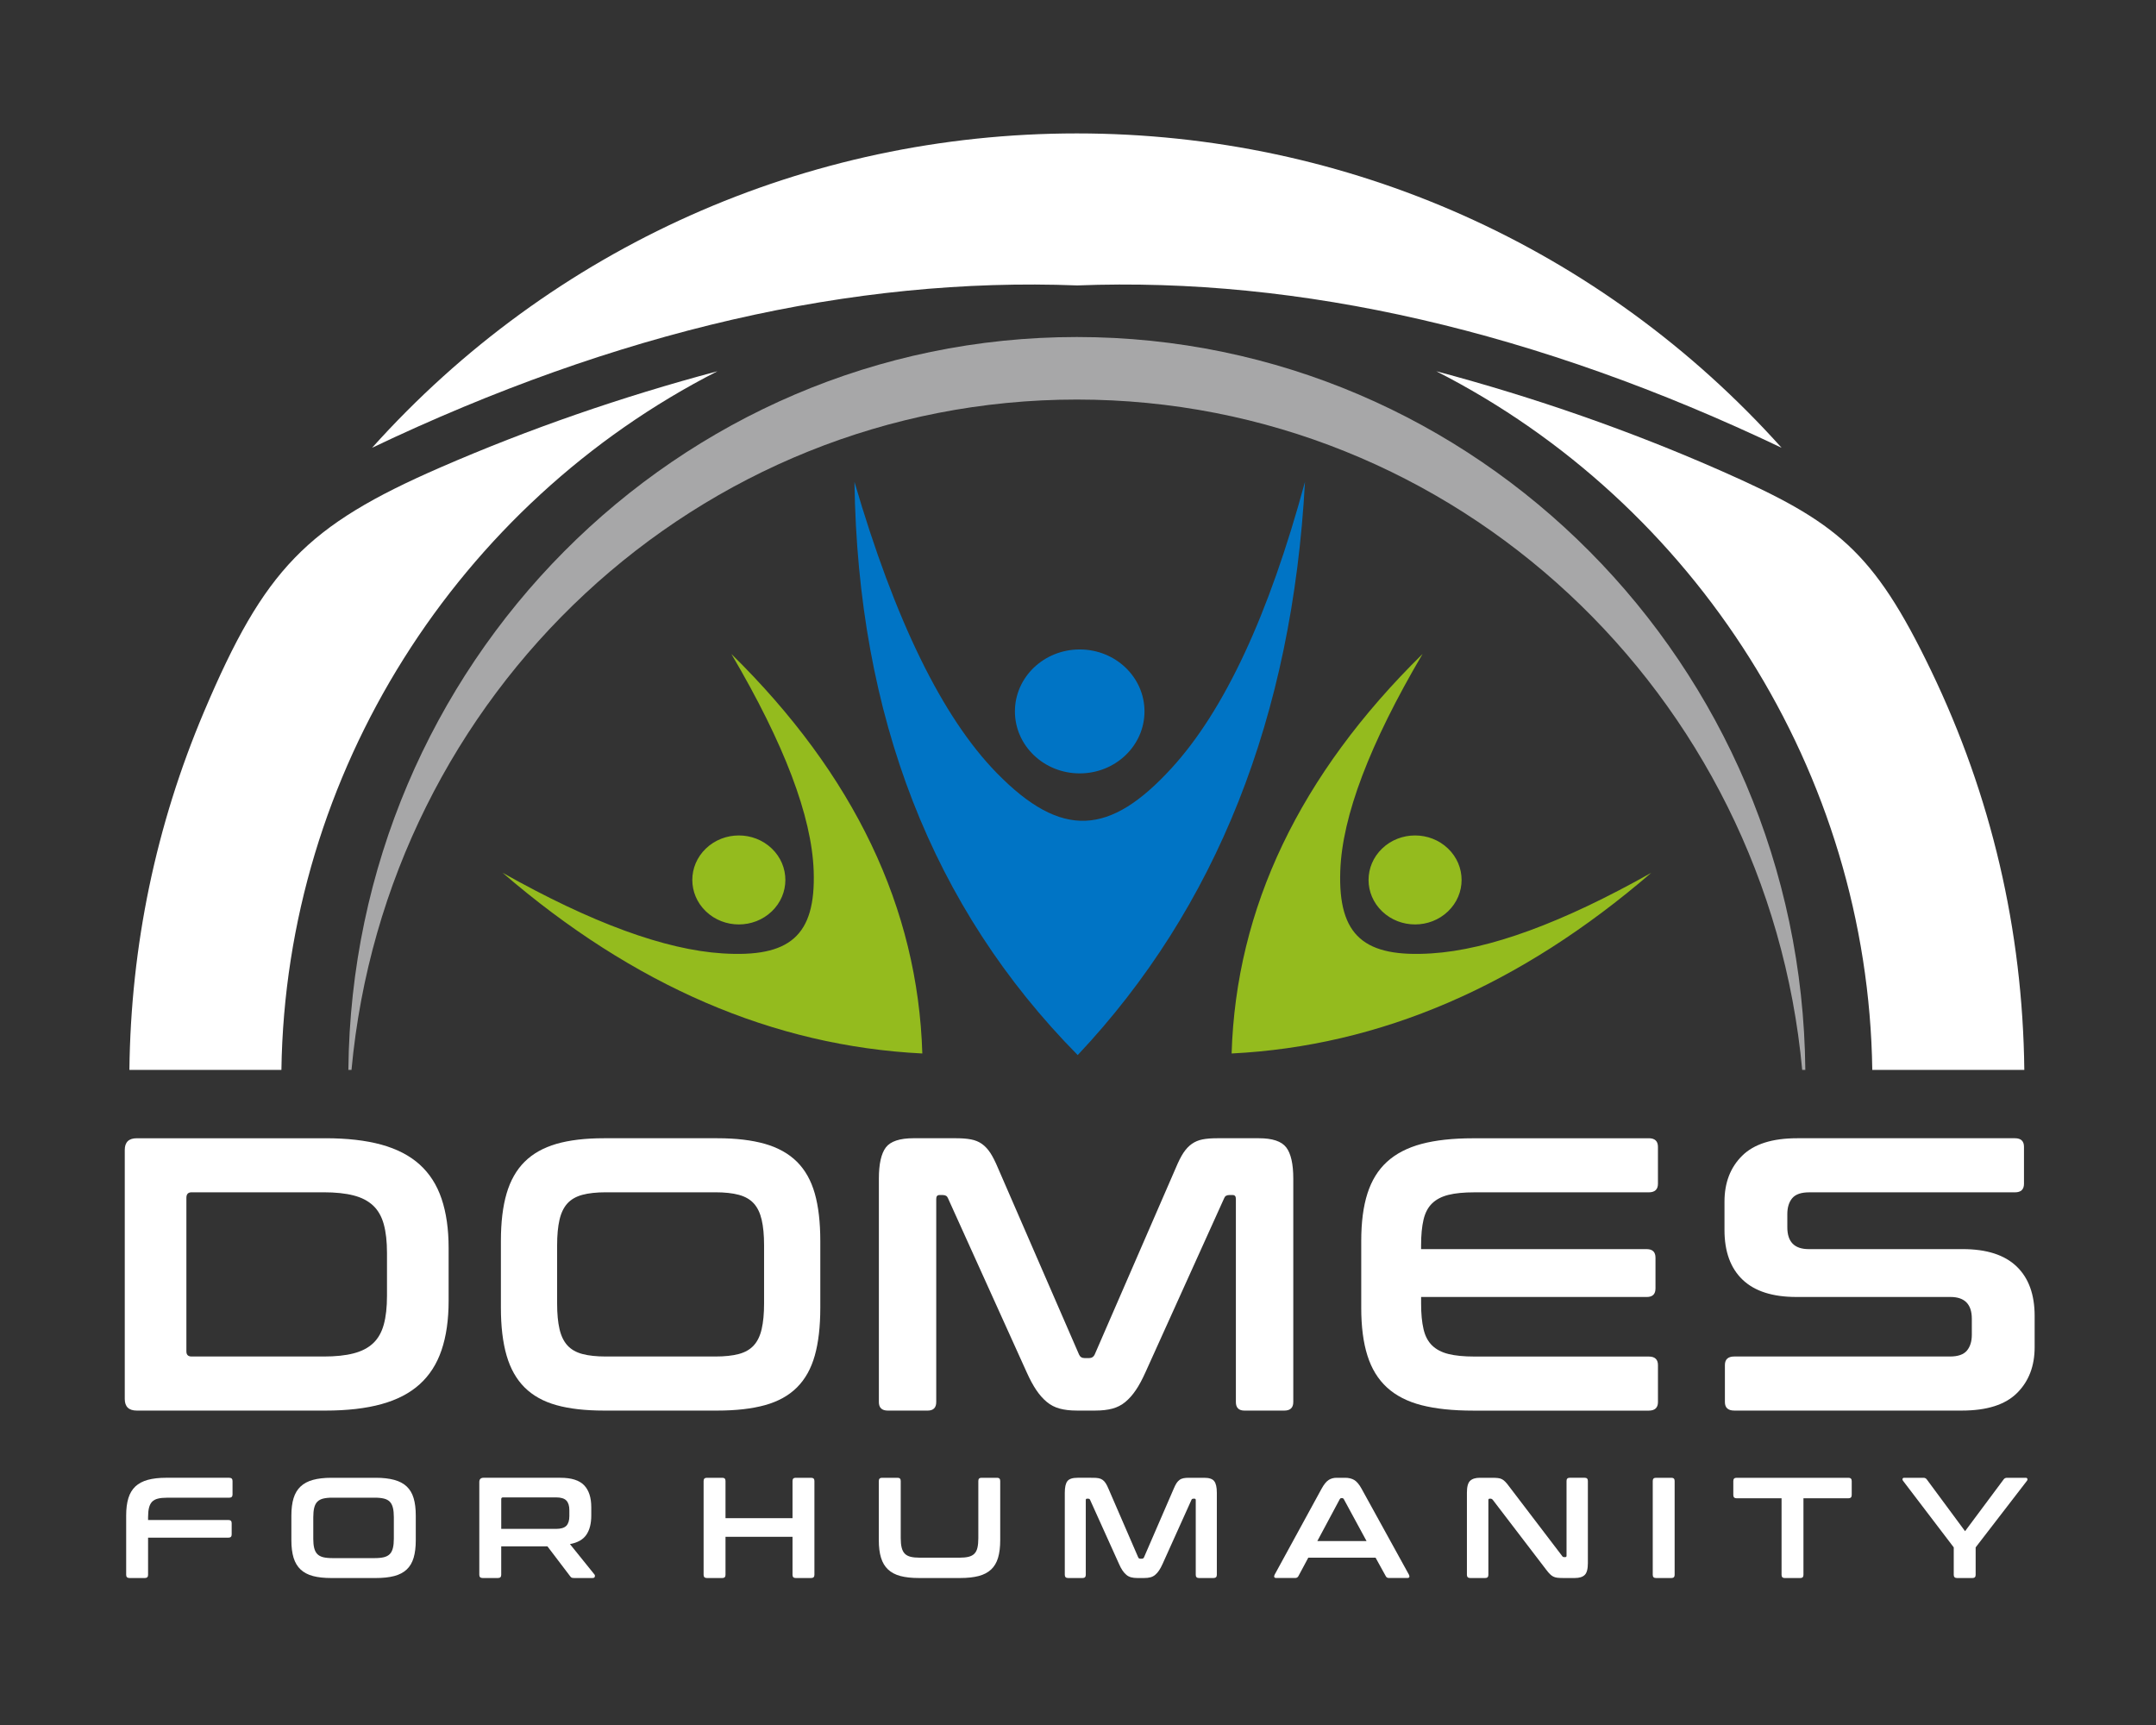 <?xml version="1.0" encoding="utf-8"?>
<!-- Generator: Adobe Illustrator 16.0.0, SVG Export Plug-In . SVG Version: 6.00 Build 0)  -->
<!DOCTYPE svg PUBLIC "-//W3C//DTD SVG 1.1//EN" "http://www.w3.org/Graphics/SVG/1.1/DTD/svg11.dtd">
<svg version="1.1" xmlns="http://www.w3.org/2000/svg" xmlns:xlink="http://www.w3.org/1999/xlink" x="0px" y="0px" width="150px"
	 height="120px" viewBox="0 0 150 120" enable-background="new 0 0 150 120" xml:space="preserve">
<rect x="0" y="0" width="150" height="120" fill="#333333" stroke="none"/>
<g id="Layer_1">
	<g>
		<path fill-rule="evenodd" clip-rule="evenodd" fill="#94BB1E" d="M100.74,59.025c1.264,1.208,1.264,3.169,0,4.378
			c-1.263,1.208-3.315,1.208-4.577,0c-1.264-1.209-1.264-3.17,0-4.378C97.425,57.816,99.478,57.816,100.74,59.025 M85.688,73.286
			c0.306-10.125,4.736-19.39,13.284-27.793c-3.683,6.258-5.592,11.287-5.724,15.086c-0.162,4.562,1.7,6.038,6.342,5.744
			c4.01-0.254,9.111-2.124,15.299-5.609C105.771,68.573,96.036,72.767,85.688,73.286"/>
		<path fill-rule="evenodd" clip-rule="evenodd" fill="#94BB1E" d="M49.115,59.025c-1.265,1.208-1.265,3.169,0,4.378
			c1.264,1.208,3.314,1.208,4.578,0c1.264-1.209,1.264-3.17,0-4.378C52.429,57.816,50.379,57.816,49.115,59.025 M64.169,73.286
			c-0.308-10.125-4.736-19.39-13.286-27.793c3.683,6.258,5.592,11.287,5.727,15.086c0.161,4.562-1.703,6.038-6.344,5.744
			c-4.009-0.254-9.109-2.124-15.299-5.609C44.085,68.573,53.819,72.767,64.169,73.286"/>
		<path fill-rule="evenodd" clip-rule="evenodd" fill="#0074C5" d="M75.119,45.179c2.49,0,4.507,1.929,4.507,4.31
			c0,2.382-2.018,4.312-4.507,4.312s-4.508-1.93-4.508-4.312C70.611,47.108,72.629,45.179,75.119,45.179 M74.979,73.397
			C64.857,63.138,59.68,49.844,59.447,33.518c2.815,9.631,6.114,16.381,9.894,20.248c4.537,4.644,7.891,4.342,12.159-0.319
			c3.688-4.026,6.783-10.668,9.292-19.929C89.904,49.844,84.636,63.138,74.979,73.397"/>
		<g>
			<path fill-rule="evenodd" clip-rule="evenodd" fill="#FFFFFF" d="M74.92,9.281c-18.852,0-36.519,7.925-49.034,21.869
				c16.991-8.099,33.475-11.901,49.063-11.294c15.521-0.607,32.014,3.196,49.003,11.294C111.438,17.206,93.771,9.281,74.92,9.281"/>
			<path fill-rule="evenodd" clip-rule="evenodd" fill="#FFFFFF" d="M119.782,32.772c-6.314-2.786-12.962-5.11-19.855-6.946
				c18.038,9.188,30.043,27.91,30.334,48.602h10.577c-0.11-9.729-2.295-19.076-6.493-27.79
				C130.33,38.301,127.781,36.301,119.782,32.772"/>
			<path fill-rule="evenodd" clip-rule="evenodd" fill="#FFFFFF" d="M49.914,25.826c-6.682,1.781-13.134,4.019-19.271,6.69
				c-9.322,4.059-12.241,7.073-16.44,16.976c-3.354,7.907-5.102,16.292-5.2,24.936h10.576C19.87,53.736,31.874,35.016,49.914,25.826
				"/>
			<g>
				<path fill="#FFFFFF" d="M22.636,79.182c1.513,0,2.812,0.148,3.895,0.445c1.084,0.299,1.972,0.759,2.663,1.381
					c0.691,0.623,1.201,1.417,1.527,2.382s0.491,2.106,0.491,3.425v3.682c0,1.314-0.164,2.457-0.491,3.421
					c-0.327,0.967-0.836,1.76-1.527,2.383c-0.69,0.623-1.579,1.083-2.663,1.38c-1.083,0.299-2.382,0.447-3.895,0.447H9.521
					c-0.562,0-0.841-0.271-0.841-0.812v-17.32c0-0.543,0.28-0.813,0.841-0.813H22.636z M12.968,94.013
					c0,0.234,0.121,0.353,0.364,0.353h9.192c0.822,0,1.514-0.072,2.073-0.218c0.562-0.144,1.014-0.377,1.36-0.703
					c0.346-0.324,0.593-0.758,0.743-1.299s0.224-1.208,0.224-2.002v-2.979c0-0.793-0.074-1.461-0.224-2.002s-0.397-0.975-0.743-1.3
					c-0.346-0.323-0.798-0.56-1.36-0.703c-0.559-0.144-1.251-0.218-2.073-0.218h-9.192c-0.243,0-0.364,0.127-0.364,0.381V94.013z"/>
				<path fill="#FFFFFF" d="M49.911,79.182c1.296,0,2.399,0.132,3.312,0.392c0.912,0.264,1.653,0.678,2.224,1.245
					c0.571,0.568,0.985,1.306,1.241,2.207c0.255,0.902,0.383,2.003,0.383,3.301v4.655c0,1.3-0.128,2.404-0.383,3.315
					c-0.256,0.912-0.67,1.65-1.241,2.22c-0.571,0.569-1.313,0.979-2.224,1.232c-0.913,0.252-2.016,0.378-3.312,0.378h-7.902
					c-1.295,0-2.396-0.126-3.298-0.378c-0.904-0.253-1.642-0.663-2.213-1.232c-0.571-0.569-0.989-1.308-1.253-2.22
					c-0.264-0.911-0.396-2.016-0.396-3.315v-4.655c0-1.298,0.132-2.398,0.396-3.301c0.264-0.901,0.682-1.639,1.253-2.207
					c0.571-0.567,1.309-0.981,2.213-1.245c0.902-0.26,2.003-0.392,3.298-0.392H49.911z M38.761,90.684
					c0,0.705,0.055,1.296,0.166,1.773c0.111,0.479,0.295,0.857,0.55,1.137c0.256,0.28,0.601,0.479,1.036,0.596
					s0.985,0.176,1.65,0.176h7.595c0.666,0,1.215-0.059,1.649-0.176s0.78-0.315,1.035-0.596c0.256-0.279,0.439-0.658,0.55-1.137
					c0.11-0.478,0.167-1.068,0.167-1.773v-4.059c0-0.703-0.056-1.295-0.167-1.773c-0.111-0.478-0.294-0.856-0.55-1.137
					c-0.255-0.279-0.601-0.477-1.035-0.595s-0.984-0.178-1.649-0.178h-7.595c-0.665,0-1.215,0.06-1.65,0.178
					s-0.779,0.315-1.036,0.595c-0.255,0.28-0.439,0.659-0.55,1.137c-0.11,0.479-0.166,1.07-0.166,1.773V90.684z"/>
				<path fill="#FFFFFF" d="M66.522,79.182c0.397,0,0.741,0.026,1.031,0.081c0.29,0.055,0.543,0.158,0.76,0.311
					c0.217,0.154,0.411,0.362,0.584,0.623c0.172,0.263,0.348,0.61,0.53,1.044l5.646,12.99c0.072,0.161,0.198,0.244,0.38,0.244h0.327
					c0.179,0,0.306-0.083,0.38-0.244l5.646-12.99c0.181-0.434,0.355-0.781,0.528-1.044c0.174-0.261,0.368-0.469,0.586-0.623
					c0.218-0.152,0.464-0.256,0.745-0.311s0.619-0.081,1.019-0.081h2.905c0.939,0,1.573,0.213,1.897,0.636
					c0.327,0.425,0.492,1.15,0.492,2.179v15.535c0,0.397-0.211,0.596-0.625,0.596h-2.77c-0.398,0-0.599-0.198-0.599-0.596V83.404
					c0-0.181-0.071-0.271-0.217-0.271h-0.242c-0.183,0-0.3,0.072-0.354,0.216l-5.483,12.126c-0.218,0.485-0.438,0.896-0.666,1.231
					c-0.225,0.333-0.471,0.608-0.731,0.824c-0.264,0.218-0.562,0.37-0.896,0.46c-0.335,0.091-0.729,0.136-1.181,0.136H74.91
					c-0.453,0-0.846-0.045-1.18-0.136c-0.335-0.09-0.634-0.242-0.896-0.46c-0.262-0.216-0.507-0.491-0.732-0.824
					c-0.227-0.335-0.448-0.746-0.666-1.231L65.952,83.35c-0.054-0.144-0.172-0.216-0.353-0.216h-0.244
					c-0.146,0-0.218,0.09-0.218,0.271v14.127c0,0.397-0.199,0.596-0.597,0.596h-2.769c-0.417,0-0.625-0.198-0.625-0.596V81.996
					c0-1.028,0.164-1.754,0.488-2.179c0.327-0.423,0.968-0.636,1.928-0.636H66.522z"/>
				<path fill="#FFFFFF" d="M114.71,79.182c0.424,0,0.639,0.199,0.639,0.596v2.571c0,0.396-0.215,0.596-0.639,0.596h-12.142
					c-0.723,0-1.321,0.058-1.793,0.176c-0.474,0.118-0.852,0.315-1.141,0.595c-0.287,0.28-0.485,0.659-0.596,1.137
					c-0.112,0.479-0.168,1.07-0.168,1.773v0.27h15.698c0.406,0,0.61,0.2,0.61,0.597v2.139c0,0.396-0.204,0.594-0.61,0.594H98.871
					v0.46c0,0.705,0.056,1.296,0.168,1.773c0.11,0.479,0.309,0.857,0.596,1.137c0.289,0.28,0.667,0.479,1.141,0.596
					c0.472,0.117,1.07,0.176,1.793,0.176h12.142c0.424,0,0.639,0.198,0.639,0.595v2.571c0,0.397-0.215,0.596-0.639,0.596h-12.227
					c-1.406,0-2.603-0.126-3.584-0.378c-0.981-0.253-1.783-0.663-2.403-1.232c-0.622-0.569-1.074-1.308-1.361-2.22
					c-0.288-0.911-0.43-2.016-0.43-3.315v-4.655c0-1.298,0.142-2.398,0.43-3.301c0.287-0.901,0.739-1.639,1.361-2.207
					c0.62-0.567,1.422-0.981,2.403-1.245c0.981-0.261,2.178-0.392,3.584-0.392H114.71z"/>
				<path fill="#FFFFFF" d="M140.185,79.182c0.422,0,0.63,0.199,0.63,0.596v2.571c0,0.396-0.208,0.596-0.63,0.596h-14.319
					c-0.553,0-0.944,0.136-1.172,0.405c-0.228,0.271-0.344,0.641-0.344,1.11v0.919c0,1.011,0.495,1.516,1.487,1.516h10.719
					c1.657,0,2.906,0.401,3.746,1.205c0.838,0.803,1.255,1.952,1.255,3.45v2.166c0,1.318-0.409,2.381-1.228,3.192
					c-0.819,0.813-2.098,1.219-3.831,1.219h-15.835c-0.438,0-0.656-0.198-0.656-0.596V94.96c0-0.396,0.218-0.595,0.656-0.595h15.007
					c0.551,0,0.944-0.135,1.172-0.407c0.229-0.271,0.344-0.64,0.344-1.108v-1.11c0-1.011-0.498-1.516-1.487-1.516h-10.719
					c-1.657,0-2.907-0.401-3.745-1.204c-0.838-0.802-1.257-1.953-1.257-3.451v-1.975c0-1.317,0.408-2.382,1.229-3.194
					c0.818-0.812,2.095-1.218,3.832-1.218H140.185z"/>
				<path fill="#FFFFFF" d="M15.949,102.802c0.153,0,0.229,0.074,0.229,0.22v0.946c0,0.146-0.076,0.22-0.229,0.22h-4.323
					c-0.259,0-0.474,0.021-0.643,0.065c-0.169,0.042-0.304,0.115-0.403,0.217c-0.099,0.104-0.17,0.244-0.214,0.42
					c-0.043,0.175-0.064,0.393-0.064,0.652v0.198h5.597c0.146,0,0.219,0.073,0.219,0.219v0.788c0,0.146-0.073,0.22-0.219,0.22
					h-5.597v2.588c0,0.146-0.074,0.22-0.22,0.22H9.007c-0.152,0-0.229-0.074-0.229-0.22v-4.123c0-0.478,0.051-0.883,0.154-1.215
					c0.103-0.333,0.266-0.603,0.487-0.812c0.224-0.209,0.511-0.361,0.863-0.458c0.352-0.096,0.779-0.146,1.284-0.146H15.949z"/>
				<path fill="#FFFFFF" d="M26.138,102.802c0.504,0,0.935,0.05,1.29,0.146c0.355,0.097,0.644,0.249,0.867,0.458
					c0.222,0.209,0.383,0.479,0.482,0.812c0.1,0.332,0.15,0.737,0.15,1.215v1.713c0,0.479-0.05,0.887-0.15,1.222
					c-0.099,0.334-0.26,0.606-0.482,0.815c-0.223,0.208-0.511,0.361-0.867,0.454s-0.786,0.139-1.29,0.139h-3.077
					c-0.505,0-0.934-0.046-1.285-0.139c-0.352-0.093-0.639-0.246-0.861-0.454c-0.223-0.209-0.385-0.481-0.489-0.815
					c-0.102-0.335-0.154-0.742-0.154-1.222v-1.713c0-0.478,0.052-0.883,0.154-1.215c0.104-0.333,0.266-0.603,0.489-0.812
					c0.222-0.209,0.509-0.361,0.861-0.458c0.352-0.096,0.78-0.146,1.285-0.146H26.138z M21.795,107.036
					c0,0.258,0.021,0.476,0.064,0.651c0.044,0.177,0.115,0.315,0.215,0.419c0.099,0.103,0.234,0.175,0.403,0.22
					c0.169,0.041,0.383,0.064,0.642,0.064h2.958c0.259,0,0.473-0.023,0.642-0.064c0.169-0.045,0.305-0.117,0.404-0.22
					c0.1-0.104,0.17-0.242,0.213-0.419c0.044-0.176,0.065-0.394,0.065-0.651v-1.494c0-0.26-0.021-0.478-0.065-0.652
					c-0.043-0.176-0.114-0.316-0.213-0.42c-0.099-0.102-0.234-0.175-0.404-0.219c-0.169-0.042-0.383-0.065-0.642-0.065H23.12
					c-0.259,0-0.473,0.023-0.642,0.065c-0.169,0.044-0.304,0.117-0.403,0.219c-0.1,0.104-0.171,0.244-0.215,0.42
					c-0.043,0.175-0.064,0.393-0.064,0.652V107.036z"/>
				<path fill="#FFFFFF" d="M38.995,102.802c0.764,0,1.312,0.175,1.644,0.52c0.332,0.344,0.498,0.856,0.498,1.532v0.569
					c0,0.569-0.117,1.022-0.349,1.354c-0.232,0.331-0.61,0.543-1.135,0.637l1.702,2.111c0.033,0.033,0.044,0.084,0.031,0.148
					c-0.014,0.067-0.067,0.101-0.16,0.101h-1.285c-0.087,0-0.146-0.01-0.18-0.03c-0.033-0.02-0.066-0.053-0.099-0.1l-1.574-2.071
					h-3.216v1.981c0,0.146-0.074,0.22-0.22,0.22h-1.076c-0.152,0-0.229-0.074-0.229-0.22v-6.454c0-0.198,0.1-0.299,0.299-0.299
					H38.995z M34.873,106.357h3.813c0.338,0,0.578-0.072,0.718-0.217c0.139-0.148,0.208-0.371,0.208-0.669v-0.417
					c0-0.3-0.069-0.522-0.208-0.669c-0.14-0.146-0.379-0.219-0.718-0.219h-3.685c-0.086,0-0.128,0.04-0.128,0.119V106.357z"/>
				<path fill="#FFFFFF" d="M50.257,102.802c0.146,0,0.219,0.074,0.219,0.22v2.589h4.662v-2.589c0-0.146,0.073-0.22,0.219-0.22
					h1.076c0.152,0,0.229,0.074,0.229,0.22v6.533c0,0.146-0.076,0.22-0.229,0.22h-1.076c-0.146,0-0.219-0.074-0.219-0.22v-2.648
					h-4.662v2.648c0,0.146-0.073,0.22-0.219,0.22h-1.076c-0.152,0-0.229-0.074-0.229-0.22v-6.533c0-0.146,0.077-0.22,0.229-0.22
					H50.257z"/>
				<path fill="#FFFFFF" d="M62.448,102.802c0.146,0,0.219,0.074,0.219,0.22v3.975c0,0.265,0.021,0.485,0.065,0.661
					c0.043,0.177,0.114,0.315,0.214,0.42c0.1,0.103,0.234,0.175,0.403,0.219c0.169,0.042,0.384,0.064,0.643,0.064h2.759
					c0.258,0,0.474-0.022,0.643-0.064c0.169-0.044,0.304-0.116,0.403-0.219c0.099-0.104,0.17-0.243,0.209-0.42
					c0.04-0.176,0.06-0.396,0.06-0.661v-3.975c0-0.146,0.073-0.22,0.219-0.22h1.085c0.146,0,0.219,0.074,0.219,0.22v4.123
					c0,0.479-0.05,0.887-0.15,1.222c-0.099,0.334-0.261,0.606-0.482,0.815c-0.223,0.208-0.512,0.361-0.867,0.454
					c-0.355,0.093-0.786,0.139-1.29,0.139h-2.869c-0.504,0-0.933-0.046-1.285-0.139c-0.351-0.093-0.639-0.246-0.861-0.454
					c-0.223-0.209-0.385-0.481-0.488-0.815c-0.104-0.335-0.154-0.742-0.154-1.222v-4.123c0-0.146,0.075-0.22,0.229-0.22H62.448z"/>
				<path fill="#FFFFFF" d="M76.055,102.802c0.144,0,0.271,0.011,0.378,0.03c0.105,0.021,0.197,0.058,0.277,0.115
					c0.081,0.057,0.151,0.132,0.214,0.229c0.063,0.096,0.129,0.225,0.195,0.385l2.071,4.779c0.026,0.059,0.074,0.091,0.141,0.091
					h0.118c0.067,0,0.112-0.032,0.141-0.091l2.07-4.779c0.067-0.16,0.132-0.289,0.194-0.385c0.063-0.097,0.136-0.172,0.215-0.229
					c0.078-0.058,0.17-0.095,0.273-0.115c0.104-0.02,0.228-0.03,0.373-0.03h1.066c0.344,0,0.578,0.079,0.696,0.235
					c0.121,0.156,0.182,0.423,0.182,0.802v5.716c0,0.146-0.077,0.22-0.232,0.22h-1.013c-0.148,0-0.222-0.074-0.222-0.22v-5.199
					c0-0.066-0.024-0.099-0.079-0.099h-0.09c-0.066,0-0.108,0.027-0.129,0.08l-2.011,4.461c-0.081,0.18-0.162,0.331-0.246,0.454
					c-0.082,0.123-0.172,0.224-0.268,0.303c-0.097,0.081-0.206,0.137-0.328,0.17c-0.123,0.033-0.269,0.05-0.436,0.05h-0.477
					c-0.165,0-0.311-0.017-0.434-0.05c-0.122-0.033-0.232-0.089-0.328-0.17c-0.098-0.079-0.186-0.18-0.27-0.303
					c-0.082-0.123-0.165-0.274-0.242-0.454l-2.014-4.461c-0.019-0.053-0.063-0.08-0.129-0.08h-0.092
					c-0.052,0-0.078,0.032-0.078,0.099v5.199c0,0.146-0.074,0.22-0.219,0.22H74.31c-0.152,0-0.229-0.074-0.229-0.22v-5.716
					c0-0.379,0.06-0.646,0.18-0.802c0.12-0.156,0.355-0.235,0.707-0.235H76.055z"/>
				<path fill="#FFFFFF" d="M93.583,102.802c0.25,0,0.465,0.053,0.637,0.155c0.173,0.104,0.343,0.303,0.508,0.604l3.298,5.984
					c0.031,0.066,0.041,0.121,0.024,0.165c-0.018,0.043-0.066,0.064-0.144,0.064H96.64c-0.112,0-0.189-0.044-0.228-0.13
					l-0.709-1.284h-4.681l-0.688,1.284c-0.045,0.086-0.122,0.13-0.228,0.13h-1.297c-0.086,0-0.139-0.021-0.153-0.064
					c-0.017-0.044-0.009-0.099,0.024-0.165l3.268-5.984c0.165-0.301,0.328-0.5,0.487-0.604c0.16-0.103,0.346-0.155,0.559-0.155
					H93.583z M91.651,107.204h3.424l-1.583-2.918c-0.028-0.046-0.063-0.069-0.107-0.069h-0.061c-0.047,0-0.084,0.023-0.11,0.069
					L91.651,107.204z"/>
				<path fill="#FFFFFF" d="M103.831,102.802c0.157,0,0.291,0.007,0.398,0.021c0.106,0.012,0.197,0.04,0.278,0.084
					s0.156,0.104,0.228,0.18c0.074,0.076,0.158,0.177,0.249,0.303l3.705,4.86c0.028,0.048,0.07,0.069,0.13,0.069h0.091
					c0.053,0,0.079-0.032,0.079-0.099v-5.199c0-0.146,0.072-0.22,0.22-0.22h1.046c0.146,0,0.219,0.074,0.219,0.22v5.719
					c0,0.402-0.072,0.678-0.219,0.82c-0.146,0.142-0.373,0.214-0.678,0.214h-0.856c-0.153,0-0.28-0.007-0.384-0.02
					c-0.103-0.014-0.195-0.04-0.273-0.081c-0.078-0.038-0.157-0.098-0.233-0.173c-0.077-0.078-0.165-0.181-0.265-0.314l-3.716-4.86
					c-0.04-0.045-0.081-0.069-0.127-0.069h-0.091c-0.053,0-0.081,0.032-0.081,0.099v5.199c0,0.146-0.072,0.22-0.218,0.22h-1.046
					c-0.154,0-0.229-0.074-0.229-0.22v-5.716c0-0.405,0.071-0.679,0.22-0.823c0.147-0.142,0.371-0.214,0.677-0.214H103.831z"/>
				<path fill="#FFFFFF" d="M116.29,102.802c0.146,0,0.22,0.074,0.22,0.22v6.533c0,0.146-0.074,0.22-0.22,0.22h-1.075
					c-0.154,0-0.228-0.074-0.228-0.22v-6.533c0-0.146,0.073-0.22,0.228-0.22H116.29z"/>
				<path fill="#FFFFFF" d="M128.602,102.802c0.151,0,0.228,0.074,0.228,0.22v0.977c0,0.153-0.076,0.229-0.228,0.229h-3.13v5.328
					c0,0.146-0.071,0.22-0.217,0.22h-1.088c-0.144,0-0.218-0.074-0.218-0.22v-5.328h-3.129c-0.15,0-0.228-0.075-0.228-0.229v-0.977
					c0-0.146,0.077-0.22,0.228-0.22H128.602z"/>
				<path fill="#FFFFFF" d="M133.818,102.802c0.108,0,0.186,0.041,0.239,0.12l2.659,3.595l2.679-3.595
					c0.055-0.079,0.134-0.12,0.241-0.12h1.303c0.055,0,0.091,0.023,0.11,0.065c0.019,0.044,0.013,0.088-0.02,0.135l-3.576,4.642
					v1.911c0,0.146-0.072,0.22-0.219,0.22h-1.076c-0.151,0-0.229-0.074-0.229-0.22v-1.911l-3.536-4.642
					c-0.031-0.047-0.04-0.091-0.024-0.135c0.018-0.042,0.056-0.065,0.115-0.065H133.818z"/>
			</g>
		</g>
		<path fill-rule="evenodd" clip-rule="evenodd" fill="#A7A7A8" d="M24.455,74.428c2.415-26.155,24.087-46.633,50.465-46.633
			c26.376,0,48.05,20.478,50.465,46.633h0.218c-0.274-28.198-22.859-50.983-50.683-50.983c-27.825,0-50.409,22.785-50.683,50.983
			H24.455z"/>
	</g>
</g>
<g id="Layer_2">
</g>
</svg>
